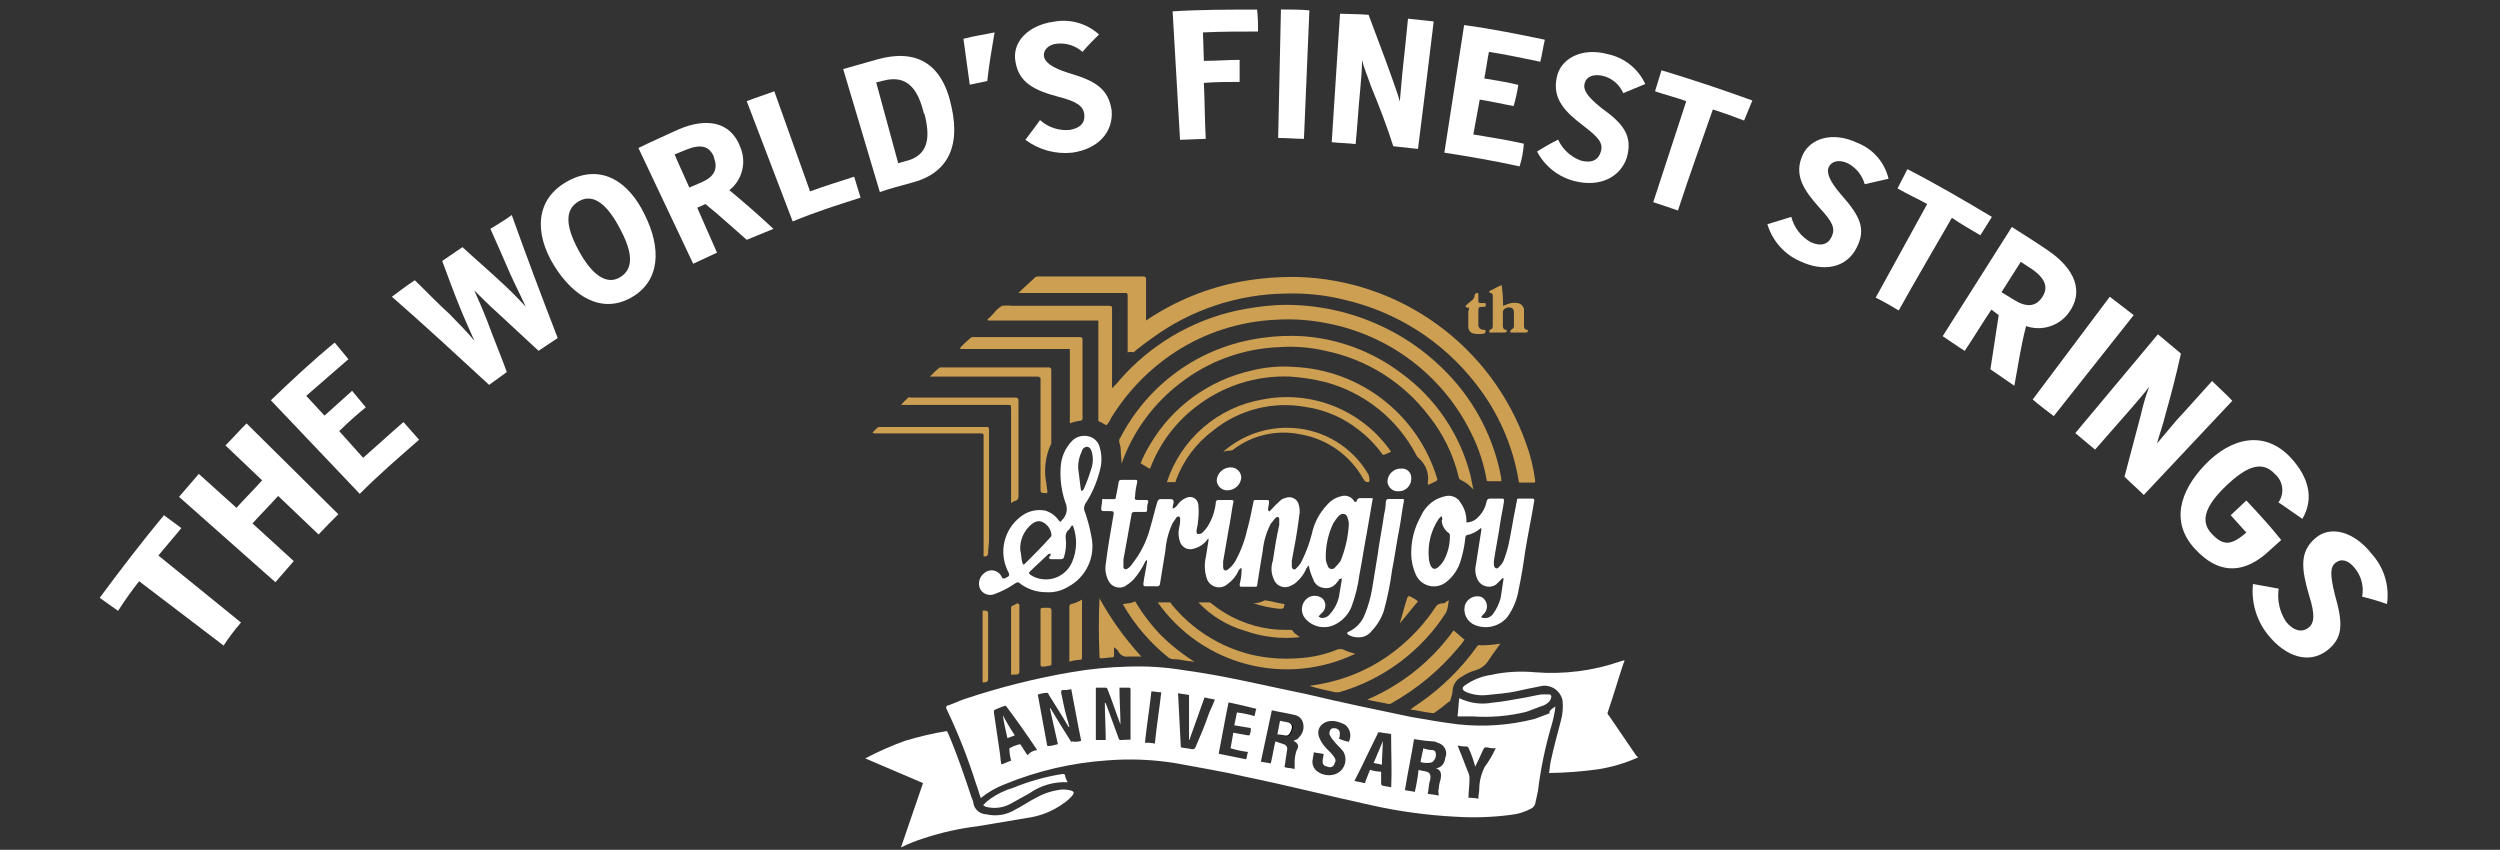<?xml version="1.0" encoding="UTF-8"?> <svg xmlns="http://www.w3.org/2000/svg" width="253" height="86" viewBox="0 0 253 86" fill="none"><rect x="0" y="0" width="253" height="86" fill="#333333" stroke="none"/><g clip-path="url(#clip0_1_2)"><path d="M18.35 53.44C17.61 54.37 16.78 55.29 16.03 56.22L24.39 63C23.75 63.735 23.163 64.514 22.63 65.33L14.08 58.82C13.319 59.783 12.608 60.784 11.95 61.82L10.09 60.5C12.22 57.62 14.36 54.83 16.59 52.14L18.35 53.44Z" fill="white"></path><path d="M34.24 52.04C33.59 52.69 32.94 53.34 32.24 54.09L28.15 50.19C27.31 51.12 26.39 52.04 25.55 52.97L29.73 56.78L27.87 58.92L18.12 50.28L20.12 47.96L23.93 51.39C24.77 50.46 25.7 49.54 26.53 48.61L22.82 45.08C23.56 44.33 24.21 43.59 24.95 42.85L34.24 52.04Z" fill="white"></path><path d="M42.41 44.5C40.41 46.26 38.33 48.03 36.41 49.98L27.41 40.51C29.5 38.5 31.64 36.5 33.87 34.67L35.26 36.35L30.99 40.06L32.84 42.06L35.63 39.55L37.02 41.22C36.1 41.96 35.17 42.8 34.33 43.63L36.75 46.33C38.14 45.12 39.44 43.91 40.83 42.71L42.41 44.5Z" fill="white"></path><path d="M51.79 21.76C53.28 25.94 54.86 30.12 56.44 34.21L54.5 35.5L50.4 31.7C49.47 30.87 48.64 30.03 47.99 29.38C48.36 30.22 48.82 31.24 49.29 32.44C49.94 34.21 50.68 35.97 51.29 37.65L49.5 38.95C46.25 35.95 43 32.95 39.66 30.03C40.4 29.47 41.14 28.92 41.98 28.36C43.16 29.5 44.27 30.68 45.5 31.79C46.15 32.44 47.5 33.84 48.01 34.49C47.63 33.65 46.89 31.98 46.52 31.05C45.87 29.47 45.31 27.89 44.75 26.41L46.8 25.01C48.01 26.13 49.31 27.24 50.51 28.36C51.457 29.209 52.358 30.106 53.21 31.05C52.84 30.22 52 28.54 51.63 27.71C50.98 26.22 50.33 24.71 49.63 23.16C50.21 22.78 51.05 22.32 51.79 21.76Z" fill="white"></path><path d="M65.26 21.76C66.93 25.11 66.84 28.45 63.87 30.12C60.9 31.79 58.02 30.03 56.07 26.87C54.12 23.71 54.07 20.18 57.46 18.33C60.85 16.48 63.68 18.42 65.26 21.76ZM62.75 23.16C61.5 20.74 60.06 19.5 58.57 20.37C57.08 21.24 57.27 22.97 58.57 25.37C59.87 27.77 61.36 28.9 62.75 28.06C64.14 27.22 64.05 25.57 62.75 23.16Z" fill="white"></path><path d="M78.27 23.16C77.34 23.53 76.5 23.9 75.57 24.27C74.18 23.06 72.88 21.86 71.39 20.65L70.56 21.02L72.56 25.57L70.15 26.69L64.61 14.98C65.91 14.33 67.21 13.77 68.61 13.12C71.61 11.82 73.99 12.38 74.92 14.89C75.238 15.638 75.302 16.47 75.101 17.257C74.901 18.045 74.447 18.745 73.81 19.25C75.29 20.463 76.777 21.767 78.27 23.16ZM72.27 15.91C71.8 14.8 70.97 14.52 69.39 15.17L68.27 15.63C68.74 16.75 69.27 17.86 69.76 18.98L71.06 18.42C72.32 17.86 72.69 17.03 72.23 15.91H72.27Z" fill="white"></path><path d="M87.09 20C84.77 20.74 82.45 21.48 80.22 22.41L75.57 10.24C76.5 9.87 77.43 9.59 78.36 9.24C79.57 12.59 80.77 16.02 81.98 19.37C83.47 18.81 84.98 18.37 86.44 17.88L87.09 20Z" fill="white"></path><path d="M96.29 10.8C97.29 15.26 95.54 17.68 92.2 18.51C91.2 18.79 90.06 19.07 89.04 19.44L85.33 6.99L88.86 5.99C92.66 4.95 95.36 6.34 96.29 10.8ZM93.5 11.5C92.94 9.18 91.92 7.5 89.41 8.16L88.67 8.34C89.41 11.04 90.16 13.82 90.9 16.52L91.55 16.33C94.06 15.78 94.15 13.82 93.55 11.5H93.5Z" fill="white"></path><path d="M100.65 3.28C100.37 4.95 100.09 6.53 99.91 8.2L98.14 8.57L97.5 3.93C98.5 3.65 99.63 3.5 100.65 3.28Z" fill="white"></path><path d="M112.5 11.17C112.68 13.31 111.2 15.07 108.5 15.45C106.816 15.626 105.127 15.162 103.77 14.15C104.23 13.5 104.77 12.85 105.25 12.15C105.654 12.515 106.129 12.792 106.645 12.964C107.162 13.136 107.708 13.2 108.25 13.15C109.36 12.96 109.83 12.4 109.73 11.57C109.63 10.74 108.99 10.27 107.13 9.8C104.72 9.15 103.13 8.41 102.77 6.27C102.39 4.32 103.97 2.56 106.67 2.19C107.477 2.042 108.308 2.083 109.097 2.308C109.886 2.534 110.613 2.938 111.22 3.49C110.66 4.04 110.1 4.6 109.55 5.25C109.198 4.939 108.785 4.704 108.338 4.561C107.89 4.418 107.417 4.37 106.95 4.42C106.02 4.51 105.55 5.16 105.65 5.72C105.75 6.28 106.39 6.83 108.15 7.39C110.96 8.2 112.17 9.04 112.5 11.17Z" fill="white"></path><path d="M127.31 3.19C125.45 3.19 123.6 3.19 121.74 3.28L121.83 6.16C123.04 6.16 124.25 6.06 125.45 6.06V8.29C124.25 8.29 123.04 8.29 121.83 8.39C121.92 10.24 121.92 12.1 122.02 14.05L119.42 14.15L118.67 1.15C121.46 0.97 124.34 0.97 127.22 0.97C127.295 1.707 127.325 2.449 127.31 3.19Z" fill="white"></path><path d="M131.96 14.05C131.12 14.05 130.19 13.96 129.35 13.96L129.63 0.96C130.56 0.96 131.63 0.96 132.51 1.05C132.33 5.41 132.14 9.78 131.96 14.05Z" fill="white"></path><path d="M143.5 15.07L141 14.8C140.35 12.75 139.6 10.8 138.77 8.8C138.49 7.96 138.02 6.85 137.84 6.1C137.84 6.94 137.74 8.24 137.65 9.1C137.47 10.95 137.37 12.72 137.19 14.58C136.35 14.48 135.61 14.48 134.77 14.39C135.05 10.03 135.33 5.75 135.61 1.39C136.5 1.42 137.5 1.42 138.5 1.5C139.24 3.5 139.98 5.4 140.73 7.5C141.01 8.33 141.47 9.5 141.66 10.28C141.75 9.45 141.84 8.06 141.93 7.28C142.12 5.52 142.31 3.75 142.49 1.89L145.09 2.17C144.59 6.44 144.03 10.8 143.5 15.07Z" fill="white"></path><path d="M153.78 16.84C151.28 16.28 148.67 15.84 146.17 15.45L148.17 2.54C150.95 2.91 153.65 3.46 156.34 4.02C156.16 4.76 156.06 5.51 155.88 6.25C154.11 5.88 152.35 5.51 150.68 5.25C150.49 6.18 150.4 7.01 150.21 7.94C151.33 8.13 152.53 8.31 153.65 8.59C153.542 9.313 153.385 10.028 153.18 10.73C152.07 10.54 150.95 10.26 149.75 10.08L149.1 13.61C150.86 13.89 152.53 14.17 154.21 14.54C154.166 15.322 154.021 16.095 153.78 16.84Z" fill="white"></path><path d="M164.65 15.91C164 17.91 161.96 18.98 159.36 18.33C158.549 18.128 157.789 17.757 157.133 17.239C156.476 16.722 155.936 16.072 155.55 15.33C156.29 14.87 156.94 14.5 157.68 14.13C157.907 14.623 158.229 15.065 158.63 15.431C159.03 15.797 159.499 16.078 160.01 16.26C161.12 16.54 161.77 16.17 162.01 15.33C162.25 14.49 161.82 13.94 160.24 12.73C158.29 11.25 157.08 9.95 157.55 7.81C157.92 5.95 160.06 4.74 162.75 5.49C163.566 5.667 164.329 6.03 164.98 6.553C165.631 7.075 166.151 7.742 166.5 8.5L164.27 9.43C164.082 8.984 163.79 8.591 163.417 8.282C163.045 7.974 162.603 7.761 162.13 7.66C161.2 7.48 160.55 7.76 160.37 8.41C160.19 9.06 160.55 9.71 162.04 10.91C164.37 12.57 165.21 13.77 164.65 15.91Z" fill="white"></path><path d="M176.5 12.2C175.5 11.82 174.5 11.45 173.34 11.08C172.14 14.52 170.93 17.86 169.81 21.3L167.31 20.46L170.65 10.24C169.65 9.87 168.51 9.59 167.49 9.24L168.14 7.11C171.207 8.037 174.273 9.057 177.34 10.17L176.5 12.2Z" fill="white"></path><path d="M187.87 25.11C186.87 27.06 184.62 27.61 182.11 26.41C181.333 26.059 180.641 25.546 180.08 24.904C179.519 24.262 179.103 23.507 178.86 22.69L181.28 21.95C181.418 22.484 181.661 22.985 181.996 23.423C182.331 23.861 182.751 24.227 183.23 24.5C184.23 24.96 184.99 24.78 185.37 23.94C185.75 23.1 185.46 22.45 184.16 21.06C182.49 19.2 181.56 17.72 182.39 15.77C183.14 14 185.46 13.26 187.97 14.46C188.75 14.764 189.445 15.253 189.993 15.886C190.542 16.518 190.929 17.275 191.12 18.09C190.29 18.27 189.55 18.46 188.71 18.64C188.582 18.179 188.358 17.75 188.053 17.382C187.748 17.013 187.369 16.713 186.94 16.5C186.11 16.13 185.37 16.31 185.09 16.87C184.81 17.43 185.09 18.26 186.29 19.66C188.24 21.86 188.89 23.16 187.87 25.11Z" fill="white"></path><path d="M200.41 23.81C199.48 23.25 198.46 22.69 197.53 22.04C195.77 25.11 193.91 28.26 192.15 31.42C191.4 30.96 190.57 30.49 189.82 30.12L195.03 20.65C194.03 20.09 193.03 19.65 192.03 19.07L193.03 17.12C195.91 18.6 198.79 20.28 201.58 21.95L200.41 23.81Z" fill="white"></path><path d="M203.85 39.04C203.01 38.48 202.27 37.93 201.43 37.37C201.71 35.6 201.99 33.75 202.27 31.89L201.53 31.33C200.6 32.72 199.76 34.12 198.83 35.51C198.09 35.05 197.35 34.51 196.6 34.02L203.6 22.97C204.9 23.81 206.11 24.55 207.32 25.39C210.01 27.24 210.94 29.57 209.32 31.7C208.836 32.341 208.161 32.813 207.392 33.046C206.622 33.28 205.799 33.264 205.04 33C204.5 35.05 204.22 37.09 203.85 39.04ZM206.64 30.12C207.29 29.19 207.1 28.26 205.64 27.24L204.5 26.5L202.55 29.57L203.76 30.31C205.06 31.14 205.99 31.05 206.64 30.12Z" fill="white"></path><path d="M207.84 42.11C207.1 41.55 206.36 40.99 205.71 40.43L213.51 30.03L215.93 31.89L207.84 42.11Z" fill="white"></path><path d="M216.95 50.09C216.3 49.44 215.65 48.89 215 48.24C215.55 46.19 216.11 44.06 216.67 41.92C216.88 40.971 217.158 40.039 217.5 39.13C217.04 39.78 216.11 40.8 215.65 41.36L212.02 45.5L210.02 43.83L218.38 33.83C219.13 34.48 219.96 35.13 220.71 35.78C220.24 37.92 219.71 39.96 219.13 42C218.94 42.84 218.48 44.14 218.29 44.88C218.85 44.23 219.68 43.21 220.24 42.56C221.45 41.26 222.66 39.87 223.86 38.56C224.51 39.21 225.26 39.86 225.91 40.56L216.95 50.09Z" fill="white"></path><path d="M229.21 56.13C226.79 58.13 224.38 57.99 222.15 55.57C219.64 52.88 220.57 49.72 223.15 47.03C225.73 44.34 229.15 43.41 231.88 46.38C233.65 48.33 234.2 50.46 233 52.51C232.16 51.95 231.42 51.39 230.58 50.84C230.889 50.401 231.023 49.861 230.955 49.328C230.886 48.795 230.62 48.307 230.21 47.96C228.91 46.56 227.33 47.21 225.29 49.16C223.25 51.11 222.59 52.69 223.8 53.99C225.01 55.29 225.8 55.2 227.33 53.9L225.75 52.14L227.33 50.65C228.54 51.95 229.75 53.25 230.86 54.65L229.21 56.13Z" fill="white"></path><path d="M235.43 65.88C233.67 67.18 231.34 66.53 229.49 64.21C228.346 62.766 227.811 60.932 228 59.1L230.6 59.57C230.433 60.736 230.696 61.923 231.34 62.91C232.09 63.84 232.92 64.03 233.57 63.56C234.22 63.09 234.32 62.26 233.67 60.22C232.92 57.62 232.67 55.85 234.32 54.46C235.8 53.16 238.22 53.72 240.08 56.13C240.677 56.805 241.118 57.602 241.374 58.466C241.63 59.33 241.693 60.239 241.56 61.13C240.737 60.837 239.899 60.587 239.05 60.38C239.145 59.875 239.128 59.355 239 58.858C238.872 58.36 238.637 57.897 238.31 57.5C237.66 56.67 236.92 56.5 236.36 56.95C235.8 57.4 235.8 58.15 236.27 60.11C237.1 63 237.2 64.58 235.43 65.88Z" fill="white"></path><path d="M157.41 71.5C157.336 72.129 157.209 72.752 157.03 73.36C156.381 75.547 155.916 77.785 155.64 80.05C155.55 80.51 155.46 80.89 155.36 81.35C155.296 81.543 155.164 81.706 154.99 81.81C154.328 82.17 153.6 82.394 152.85 82.47C151.004 82.71 149.138 82.77 147.28 82.65C144.436 82.504 141.61 82.119 138.83 81.5C134.56 80.57 130.38 79.5 126.1 78.62C123.78 78.07 121.37 77.69 118.95 77.23C116.679 76.862 114.373 76.768 112.08 76.95C108.502 77.189 104.987 78.006 101.67 79.37C100.799 79.706 99.986 80.174 99.26 80.76C99.07 80.3 98.98 79.83 98.79 79.37C97.972 76.762 96.969 74.216 95.79 71.75C95.7 71.56 95.79 71.38 95.98 71.38C96.54 71.19 97.09 70.91 97.65 70.73C101.192 69.546 104.819 68.637 108.5 68.01C110.375 67.693 112.269 67.509 114.17 67.46C116.068 67.394 117.967 67.518 119.84 67.83C124.02 68.39 128.1 69.41 132.19 70.24C135.72 71.08 139.25 71.82 142.87 72.57C144.45 72.84 146.03 73.12 147.61 73.31C150.193 73.586 152.804 73.396 155.32 72.75C155.78 72.57 156.32 72.38 156.81 72.19C156.76 71.92 157.03 71.73 157.41 71.5ZM109.41 74.94C109.04 73.18 108.76 71.5 108.41 69.74C108.14 69.814 107.86 69.844 107.58 69.83C107.39 69.83 107.39 69.93 107.39 70.11C107.58 71.04 107.76 71.97 108.04 72.9C108.13 73.08 108.13 73.36 108.23 73.55H108.13C107.48 72.43 106.83 71.41 106.13 70.3C106.128 70.252 106.108 70.206 106.075 70.171C106.042 70.137 105.998 70.115 105.95 70.11C105.632 70.125 105.318 70.189 105.02 70.3C105.041 70.455 105.071 70.609 105.11 70.76C105.39 72.25 105.67 73.76 105.95 75.31C105.95 75.41 105.95 75.5 106.13 75.5C106.31 75.5 106.69 75.41 107.06 75.31C106.78 74.11 106.5 72.8 106.23 71.6C106.23 71.612 106.232 71.624 106.237 71.634C106.241 71.645 106.248 71.655 106.256 71.664C106.265 71.672 106.275 71.679 106.286 71.683C106.296 71.688 106.308 71.69 106.32 71.69C106.97 72.8 107.62 73.83 108.32 74.94C108.32 75.03 108.5 75.13 108.5 75.03C108.792 75.094 109.097 75.077 109.38 74.98L109.41 74.94ZM114.41 74.85V69.78C114.41 69.69 114.41 69.59 114.22 69.59H113.29C113.29 70.89 113.39 72.19 113.39 73.4V73.31C112.92 72.1 112.55 70.89 112.09 69.78C112.086 69.731 112.064 69.685 112.029 69.651C111.995 69.616 111.949 69.594 111.9 69.59H110.9V74.89H111.9C111.9 73.59 111.81 72.38 111.81 71.08C111.81 71.104 111.819 71.127 111.836 71.144C111.853 71.16 111.876 71.17 111.9 71.17C112.37 72.38 112.74 73.49 113.2 74.7C113.202 74.75 113.223 74.796 113.258 74.832C113.293 74.867 113.34 74.888 113.39 74.89L114.41 74.85ZM130.94 74.94C131.13 74.85 131.32 74.85 131.41 74.66C131.617 74.481 131.77 74.247 131.851 73.986C131.932 73.724 131.939 73.445 131.87 73.18C131.822 72.961 131.706 72.762 131.539 72.611C131.373 72.461 131.163 72.366 130.94 72.34C130.2 72.15 129.46 72.06 128.71 71.88C128.34 73.64 127.97 75.31 127.6 77.08C127.97 77.17 128.25 77.17 128.6 77.26C128.79 76.52 128.88 75.78 129.07 75.03L129.9 75.31C130.006 75.335 130.1 75.395 130.167 75.48C130.234 75.566 130.271 75.671 130.27 75.78C130.27 75.96 130.18 76.24 130.18 76.43C130.09 76.8 130.09 77.17 129.99 77.63C130.169 77.698 130.359 77.731 130.55 77.73C130.708 77.751 130.865 77.781 131.02 77.82V76.98C131.038 76.64 131.098 76.304 131.2 75.98C131.5 75.5 131.4 75.26 130.93 74.98L130.94 74.94ZM143.11 74.76C142.83 76.52 142.46 78.19 142.18 79.96C142.55 80.05 142.83 80.05 143.18 80.14C143.351 79.405 143.478 78.66 143.56 77.91C143.83 78.01 144.11 78.01 144.39 78.1C144.495 78.123 144.589 78.181 144.656 78.265C144.724 78.348 144.76 78.453 144.76 78.56C144.775 78.751 144.744 78.943 144.67 79.12C144.58 79.49 144.58 79.96 144.48 80.33C144.95 80.42 145.23 80.42 145.6 80.51C145.6 80.24 145.51 80.05 145.6 79.86C145.617 79.519 145.681 79.183 145.79 78.86C145.88 78.4 145.88 77.93 145.32 77.75C145.507 77.731 145.685 77.661 145.833 77.546C145.982 77.431 146.095 77.276 146.16 77.1C146.25 76.91 146.25 76.63 146.34 76.45C146.383 76.205 146.343 75.952 146.225 75.732C146.107 75.513 145.918 75.34 145.69 75.24C145.51 75.15 145.41 75.15 145.23 75.05C144.516 75.005 143.805 74.922 143.1 74.8L143.11 74.76ZM136.52 75.03C136.653 74.75 136.689 74.434 136.622 74.131C136.555 73.829 136.389 73.557 136.15 73.36C135.838 73.186 135.5 73.061 135.15 72.99C134.04 72.8 133.15 73.55 133.48 74.57C133.598 74.87 133.756 75.153 133.95 75.41C134.22 75.78 134.6 76.06 134.87 76.41C135.14 76.76 135.25 76.96 135.06 77.24C135.049 77.311 135.021 77.378 134.98 77.437C134.94 77.496 134.886 77.545 134.824 77.581C134.761 77.616 134.692 77.637 134.62 77.642C134.549 77.647 134.477 77.636 134.41 77.61C134.04 77.52 133.85 77.43 133.85 77.06C133.85 76.69 133.95 76.59 133.95 76.31C133.67 76.22 133.3 76.22 132.95 76.13C132.95 76.41 132.86 76.59 132.86 76.78C132.793 77.019 132.803 77.272 132.887 77.505C132.971 77.738 133.126 77.939 133.33 78.08C133.582 78.26 133.872 78.378 134.177 78.427C134.482 78.475 134.795 78.453 135.09 78.36C135.314 78.284 135.519 78.158 135.688 77.992C135.857 77.826 135.987 77.625 136.067 77.402C136.148 77.179 136.178 76.941 136.154 76.705C136.13 76.469 136.054 76.242 135.93 76.04C135.65 75.66 135.18 75.29 134.93 74.92C134.777 74.754 134.652 74.565 134.56 74.36C134.47 74.09 134.66 73.71 134.84 73.71C135.31 73.62 135.68 73.9 135.58 74.36C135.593 74.493 135.562 74.627 135.49 74.74C135.81 74.895 136.15 75.007 136.5 75.07L136.52 75.03ZM104.94 75.87C103.94 74.38 102.89 72.87 101.78 71.41C101.41 71.5 101.03 71.69 100.78 71.78C100.53 71.87 100.59 71.97 100.59 72.15L101.15 75.96C101.24 76.43 101.24 76.89 101.33 77.36C101.7 77.26 101.98 77.08 102.33 76.98C102.226 76.618 102.166 76.246 102.15 75.87C102.15 75.78 102.15 75.68 102.24 75.68C102.554 75.509 102.891 75.385 103.24 75.31C103.52 75.68 103.71 76.06 103.99 76.43C104.104 76.285 104.246 76.164 104.407 76.075C104.569 75.985 104.747 75.929 104.93 75.91L104.94 75.87ZM140.79 74.29C140.42 74.2 140.05 74.2 139.67 74.11C139.49 74.11 139.4 74.11 139.4 74.29C138.93 75.29 138.4 76.29 137.91 77.36L137.07 79.03C137.35 79.12 137.63 79.12 137.91 79.21C138.19 79.3 138.19 79.21 138.19 79.03C138.37 78.66 138.47 78.29 138.65 77.91C139.013 78.022 139.39 78.085 139.77 78.1V79.31C139.779 79.378 139.811 79.442 139.86 79.49C140.14 79.59 140.51 79.59 140.79 79.68C140.87 77.95 140.78 76.1 140.78 74.33L140.79 74.29ZM119.5 75.63C119.87 75.72 120.24 75.72 120.61 75.82C120.8 75.82 120.89 75.82 120.98 75.63C121.45 74.52 121.91 73.49 122.28 72.38C122.47 71.82 122.75 71.38 122.94 70.8C122.66 70.71 122.38 70.71 122.1 70.62C121.82 70.53 121.91 70.62 121.82 70.8L120.43 74.7C120.43 74.8 120.43 74.8 120.33 74.89V70.34C119.96 70.24 119.59 70.24 119.22 70.15C119.32 72.1 119.42 73.87 119.5 75.63ZM124.33 71.08C123.96 72.84 123.68 74.52 123.33 76.28L126.11 76.84C126.21 76.56 126.21 76.28 126.3 76.1C125.7 76.026 125.108 75.899 124.53 75.72C124.63 75.17 124.72 74.72 124.81 74.15L126.3 74.42C126.39 74.42 126.48 74.42 126.48 74.33C126.562 74.124 126.597 73.901 126.58 73.68L124.91 73.4C125 72.94 125.09 72.57 125.18 72.1C125.78 72.171 126.372 72.295 126.95 72.47C127.04 72.19 127.04 72.01 127.14 71.73C126.2 71.5 125.27 71.27 124.34 71.08H124.33ZM151.33 75.72C151.047 75.735 150.763 75.704 150.49 75.63C150.31 75.63 150.21 75.63 150.12 75.82C149.84 76.47 149.56 77.02 149.29 77.58C149.125 76.942 148.904 76.32 148.63 75.72C148.63 75.63 148.45 75.54 148.45 75.54C148.137 75.551 147.825 75.52 147.52 75.45C147.52 75.54 147.61 75.63 147.61 75.72C147.98 76.56 148.26 77.4 148.61 78.23C148.691 78.437 148.725 78.659 148.71 78.88C148.71 79.53 148.61 80.09 148.61 80.74C148.946 80.728 149.282 80.758 149.61 80.83C149.61 80.46 149.7 80.18 149.7 79.83C149.711 79.053 149.903 78.29 150.26 77.6C150.693 77.013 151.065 76.383 151.37 75.72H151.33ZM116.87 75.26C117.05 73.49 117.33 71.73 117.52 70.06C117.15 70.06 116.87 69.97 116.52 69.97C116.33 71.73 116.05 73.4 115.87 75.17C116.219 75.149 116.57 75.18 116.91 75.26H116.87Z" fill="white"></path><path d="M135.5 58.63C135.5 58.73 135.41 58.82 135.32 58.91C135.165 59.151 134.936 59.337 134.668 59.438C134.399 59.538 134.105 59.55 133.83 59.47C133.613 59.427 133.413 59.327 133.249 59.178C133.085 59.031 132.964 58.841 132.9 58.63C132.729 58.268 132.595 57.889 132.5 57.5C132.5 57.41 132.5 57.41 132.41 57.22C132.32 57.31 132.32 57.41 132.22 57.5C132.001 58.036 131.658 58.512 131.22 58.89C131.06 59.049 130.869 59.175 130.66 59.26C130.505 59.349 130.332 59.404 130.154 59.419C129.975 59.434 129.795 59.41 129.628 59.348C129.46 59.286 129.307 59.188 129.182 59.06C129.056 58.932 128.96 58.779 128.9 58.61C128.636 58.027 128.604 57.366 128.81 56.76C128.99 55.55 129.18 54.34 129.46 53.13V52.5C129.448 52.43 129.413 52.367 129.36 52.32C129.311 52.314 129.261 52.319 129.215 52.334C129.168 52.35 129.125 52.376 129.09 52.41C128.9 52.6 128.81 52.78 128.62 52.97C128.162 53.833 127.88 54.778 127.79 55.75C127.6 56.87 127.41 57.98 127.23 59.19C127.23 59.38 127.14 59.38 126.95 59.38H125.74C125.46 59.38 125.46 59.38 125.46 59.1C125.571 58.675 125.635 58.239 125.65 57.8V57.5H125.56L125.37 57.68C125.136 58.24 124.752 58.725 124.26 59.08C124.1 59.233 123.903 59.342 123.688 59.398C123.473 59.453 123.248 59.453 123.034 59.397C122.819 59.341 122.623 59.231 122.463 59.077C122.303 58.924 122.185 58.732 122.12 58.52C121.898 57.828 121.867 57.089 122.03 56.38L122.3 54.71V54.5C122.21 54.6 122.12 54.6 122.12 54.69C121.789 55.102 121.332 55.393 120.82 55.52C120.549 55.617 120.251 55.603 119.991 55.481C119.731 55.359 119.529 55.14 119.43 54.87C119.254 54.397 119.219 53.883 119.33 53.39C119.412 53.087 119.445 52.773 119.43 52.46C119.417 52.388 119.382 52.321 119.33 52.27C119.279 52.264 119.227 52.27 119.178 52.288C119.13 52.305 119.086 52.333 119.05 52.37C118.96 52.55 118.78 52.74 118.68 52.92C118.263 53.796 118.012 54.742 117.94 55.71C117.75 56.83 117.57 58.03 117.38 59.15C117.38 59.24 117.2 59.33 117.2 59.33H115.9C115.71 59.33 115.71 59.24 115.71 59.05C115.8 58.31 115.99 57.57 116.08 56.83V56.64L115.9 56.83C115.584 57.5 115.177 58.122 114.69 58.68C114.435 58.927 114.153 59.145 113.85 59.33C113.704 59.404 113.545 59.448 113.382 59.461C113.22 59.473 113.056 59.453 112.901 59.402C112.745 59.351 112.602 59.27 112.478 59.163C112.355 59.056 112.253 58.926 112.18 58.78C111.909 58.264 111.811 57.675 111.9 57.1C112.09 55.52 112.37 53.95 112.64 52.37C112.74 51.72 112.83 51.72 112.09 51.72H111.62C111.572 51.715 111.528 51.693 111.495 51.658C111.461 51.624 111.442 51.578 111.44 51.53C111.44 51.25 111.53 50.97 111.53 50.69C111.53 50.41 111.62 50.51 111.81 50.51H112.74C112.83 50.51 112.92 50.51 112.92 50.32C113.02 49.86 113.11 49.39 113.2 48.84C113.2 48.65 113.29 48.56 113.57 48.56H114.78C115.06 48.56 115.15 48.56 115.06 48.93C114.953 49.356 114.889 49.791 114.87 50.23C114.78 50.51 114.87 50.6 115.15 50.6H115.99C116.17 50.6 116.27 50.69 116.17 50.88C116.101 51.12 116.071 51.37 116.08 51.62C116.08 51.81 115.99 51.81 115.8 51.81H114.8C114.62 51.81 114.52 51.9 114.52 52C114.24 53.57 113.97 55.15 113.69 56.64V57.38C113.69 57.57 113.87 57.66 114.06 57.57C114.25 57.48 114.52 57.2 114.62 57.01C115.441 55.965 116.04 54.764 116.38 53.48C116.66 52.55 116.84 51.72 117.12 50.79C117.22 50.6 117.22 50.51 117.49 50.51H118.49C118.528 50.505 118.566 50.509 118.603 50.521C118.639 50.534 118.672 50.554 118.699 50.581C118.726 50.608 118.746 50.641 118.759 50.677C118.771 50.714 118.775 50.752 118.77 50.79C118.77 50.97 118.67 51.16 118.67 51.44H118.77C118.86 51.44 118.86 51.34 118.95 51.34C119.14 51.16 119.23 50.97 119.42 50.79C119.578 50.633 119.765 50.508 119.97 50.42C120.094 50.342 120.235 50.297 120.381 50.29C120.527 50.283 120.672 50.314 120.803 50.379C120.934 50.444 121.045 50.542 121.127 50.663C121.209 50.784 121.258 50.924 121.27 51.07C121.32 51.532 121.32 51.998 121.27 52.46C121.247 52.868 121.187 53.273 121.09 53.67C121.09 53.76 121.09 54.04 121.18 54.04C121.27 54.04 121.55 54.04 121.64 53.95C121.849 53.754 122.036 53.536 122.2 53.3C122.66 52.568 122.947 51.74 123.04 50.88C123.033 50.842 123.035 50.802 123.047 50.765C123.058 50.728 123.079 50.694 123.106 50.666C123.134 50.639 123.168 50.618 123.205 50.607C123.242 50.595 123.282 50.593 123.32 50.6H124.62C124.8 50.6 124.9 50.69 124.8 50.88C124.62 51.81 124.52 52.74 124.34 53.57C124.15 54.69 123.97 55.71 123.78 56.83V57.38C123.78 57.75 124.06 57.85 124.34 57.57C124.6 57.365 124.82 57.114 124.99 56.83C125.543 55.84 125.951 54.776 126.2 53.67C126.47 52.74 126.66 51.72 126.85 50.79C126.85 50.6 126.94 50.6 127.13 50.6H128.24C128.43 50.6 128.43 50.69 128.43 50.79C128.43 51.07 128.33 51.34 128.33 51.53C128.33 51.72 128.33 51.62 128.43 51.72C128.53 51.82 128.52 51.62 128.61 51.62C128.921 51.265 129.255 50.931 129.61 50.62C129.8 50.44 129.98 50.44 130.26 50.34C130.482 50.292 130.715 50.321 130.918 50.423C131.122 50.525 131.285 50.693 131.38 50.9C131.544 51.345 131.575 51.828 131.47 52.29C131.29 53.78 131.01 55.29 130.73 56.75V57.31C130.73 57.59 131.01 57.77 131.19 57.5C131.428 57.293 131.619 57.037 131.75 56.75C132.177 55.891 132.513 54.989 132.75 54.06C132.983 52.931 133.53 51.891 134.33 51.06C134.693 50.641 135.18 50.347 135.72 50.22C135.957 50.144 136.213 50.148 136.447 50.231C136.682 50.314 136.883 50.472 137.02 50.68C137.02 50.706 137.03 50.732 137.049 50.751C137.068 50.77 137.093 50.78 137.12 50.78H137.21C137.223 50.78 137.235 50.778 137.247 50.772C137.258 50.767 137.269 50.76 137.277 50.75C137.286 50.741 137.292 50.73 137.296 50.718C137.3 50.705 137.301 50.693 137.3 50.68C137.4 50.41 137.49 50.41 137.77 50.41H138.6C138.97 50.41 138.97 50.41 138.88 50.68C138.7 51.8 138.51 52.82 138.32 53.94C138.05 55.33 137.86 56.72 137.58 58.12C137.435 59.262 137.156 60.383 136.75 61.46C136.421 62.231 135.825 62.856 135.07 63.22C134.569 63.462 134.002 63.53 133.458 63.412C132.914 63.294 132.425 62.998 132.07 62.57C131.832 62.279 131.719 61.905 131.755 61.531C131.79 61.157 131.972 60.811 132.26 60.57C132.484 60.39 132.763 60.292 133.05 60.292C133.337 60.292 133.616 60.39 133.84 60.57C133.939 60.671 134.015 60.791 134.064 60.923C134.113 61.056 134.133 61.197 134.124 61.337C134.115 61.478 134.075 61.615 134.009 61.74C133.943 61.864 133.851 61.973 133.74 62.06L133.56 62.25C133.46 62.34 133.46 62.34 133.46 62.43C133.532 62.438 133.599 62.469 133.65 62.52C133.824 62.552 134.004 62.535 134.168 62.469C134.333 62.404 134.476 62.293 134.58 62.15C135.034 61.657 135.351 61.054 135.5 60.4L135.78 58.73V58.5C135.697 58.563 135.602 58.608 135.5 58.63ZM136.5 53.15C136.515 52.929 136.481 52.707 136.4 52.5C136.31 51.95 135.85 51.85 135.47 52.22C135.265 52.454 135.081 52.705 134.92 52.97C134.386 54.1 134.129 55.341 134.17 56.59C134.191 56.817 134.256 57.038 134.36 57.24C134.374 57.319 134.411 57.393 134.466 57.452C134.52 57.511 134.591 57.553 134.669 57.573C134.747 57.593 134.829 57.59 134.905 57.565C134.982 57.539 135.049 57.493 135.1 57.43C135.306 57.231 135.493 57.013 135.66 56.78C136.134 55.623 136.417 54.397 136.5 53.15Z" fill="white"></path><path d="M114.12 35.69V29.93C114.12 29.65 114.03 29.65 113.84 29.65H103.07L103.25 29.47C103.72 29 104.18 28.63 104.65 28.17C104.692 28.111 104.747 28.063 104.812 28.03C104.876 27.997 104.948 27.98 105.02 27.98H115.7C115.738 27.973 115.778 27.975 115.815 27.987C115.852 27.998 115.886 28.019 115.914 28.046C115.941 28.074 115.962 28.108 115.973 28.145C115.985 28.182 115.987 28.222 115.98 28.26V32.44C116.07 32.35 116.16 32.35 116.26 32.25C119.077 30.396 122.235 29.121 125.55 28.5C127.45 28.155 129.379 27.998 131.31 28.03C136.411 28.171 141.351 29.854 145.477 32.856C149.604 35.858 152.725 40.04 154.43 44.85C154.887 46.076 155.199 47.351 155.36 48.65C155.36 48.84 155.36 48.84 155.18 48.84H153.88C153.69 48.84 153.69 48.75 153.69 48.65C153.095 45.053 151.595 41.667 149.33 38.81C146.034 34.563 141.376 31.579 136.14 30.36C134.18 29.862 132.161 29.643 130.14 29.71C125.297 29.76 120.589 31.315 116.67 34.16C116.02 34.63 115.37 35.09 114.72 35.65C114.31 35.6 114.21 35.6 114.12 35.69Z" fill="#CC9F53"></path><path d="M111.98 43.03C111.71 42.94 111.52 42.75 111.24 42.66L111.15 42.56V32.44H100C100 32.416 99.99 32.393 99.974 32.376C99.957 32.359 99.934 32.35 99.91 32.35C100.144 32.151 100.361 31.934 100.56 31.7C100.793 31.402 101.078 31.148 101.4 30.95C101.769 30.905 102.141 30.905 102.51 30.95H112.26C112.54 30.95 112.54 31.05 112.54 31.23V39.23H112.63C112.82 38.95 113.1 38.77 113.28 38.49C116.382 34.92 120.551 32.444 125.17 31.43C126.518 31.144 127.885 30.957 129.26 30.87C132.671 30.737 136.068 31.373 139.2 32.73C141.722 33.814 144.021 35.357 145.98 37.28C148.943 40.147 150.98 43.835 151.83 47.87C151.83 48.05 151.93 48.24 151.93 48.52C151.93 48.8 151.93 48.7 151.74 48.7H150.63C150.44 48.7 150.44 48.61 150.44 48.52C150.15 46.871 149.617 45.273 148.86 43.78C147.46 40.946 145.423 38.474 142.91 36.557C140.396 34.641 137.473 33.331 134.37 32.73C132.631 32.37 130.852 32.246 129.08 32.36C125.475 32.527 121.979 33.649 118.95 35.61C116.316 37.328 114.096 39.61 112.45 42.29C112.337 42.562 112.178 42.812 111.98 43.03Z" fill="#CC9F53"></path><path d="M165.77 76.65C164.467 77.234 163.091 77.641 161.68 77.86C160.049 78.081 158.406 78.205 156.76 78.23C156.85 77.77 156.85 77.4 156.94 77.02C157.22 75.72 157.59 74.33 157.94 73.02C158.142 72.326 158.207 71.599 158.13 70.88C158.034 70.432 157.778 70.034 157.41 69.762C157.042 69.489 156.586 69.361 156.13 69.4C155.2 69.58 154.27 69.77 153.43 69.96C152.59 70.15 151.48 70.23 150.55 70.33C149.828 70.42 149.094 70.324 148.42 70.05C147.95 69.86 147.86 69.58 148.32 69.31C149.071 68.792 149.929 68.45 150.83 68.31C152.293 67.988 153.798 67.894 155.29 68.03C158.245 68.271 161.219 67.892 164.02 66.92C164.11 66.92 164.21 66.83 164.39 66.83C164.395 66.88 164.39 66.931 164.375 66.98C164.359 67.028 164.334 67.072 164.3 67.11C163.74 68.78 163.3 70.36 162.72 72.03C162.686 72.092 162.676 72.164 162.692 72.233C162.709 72.301 162.751 72.361 162.81 72.4C163.74 73.79 164.67 75.09 165.6 76.49C165.67 76.5 165.67 76.56 165.77 76.65Z" fill="white"></path><path d="M149.88 53.43C149.46 53.803 148.95 54.058 148.4 54.17C148.348 54.221 148.313 54.288 148.3 54.36C148.214 55.244 148.029 56.116 147.75 56.96C147.481 57.732 146.995 58.409 146.35 58.91C146.112 59.098 145.834 59.23 145.538 59.294C145.242 59.359 144.935 59.356 144.64 59.285C144.345 59.214 144.07 59.076 143.837 58.883C143.603 58.69 143.416 58.446 143.29 58.17C142.948 57.411 142.787 56.582 142.82 55.75C142.846 54.548 143.166 53.371 143.75 52.32C144.065 51.571 144.621 50.948 145.33 50.55C145.683 50.372 146.06 50.247 146.45 50.18C146.73 50.147 147.012 50.2 147.261 50.332C147.509 50.465 147.711 50.67 147.84 50.92C148.204 51.439 148.399 52.056 148.4 52.69V52.87C148.627 52.868 148.852 52.818 149.059 52.723C149.265 52.628 149.45 52.491 149.6 52.32C150.038 51.894 150.332 51.341 150.44 50.74C150.53 50.55 150.53 50.46 150.81 50.46H151.93C152.2 50.46 152.2 50.46 152.2 50.74C152.11 51.48 151.93 52.13 151.83 52.87C151.65 54.17 151.37 55.47 151.18 56.78V57.24C151.28 57.52 151.46 57.61 151.65 57.43C151.827 57.264 151.982 57.076 152.11 56.87C152.342 56.295 152.529 55.703 152.67 55.1C152.95 53.8 153.13 52.5 153.41 51.2C153.41 51.02 153.51 50.83 153.51 50.64C153.51 50.45 153.6 50.46 153.69 50.46H155.08C155.27 50.46 155.27 50.55 155.27 50.64C154.99 52.41 154.62 54.08 154.34 55.85C154.16 57.15 153.97 58.35 153.69 59.65C153.53 60.682 153.121 61.66 152.5 62.5C152.103 62.947 151.577 63.259 150.995 63.393C150.412 63.528 149.803 63.478 149.25 63.25C148.87 63.094 148.559 62.805 148.375 62.438C148.191 62.07 148.147 61.648 148.25 61.25C148.304 61.085 148.391 60.932 148.504 60.801C148.617 60.669 148.756 60.562 148.911 60.483C149.066 60.405 149.235 60.359 149.408 60.346C149.581 60.334 149.755 60.355 149.92 60.41C150.072 60.495 150.202 60.615 150.298 60.761C150.395 60.906 150.455 61.072 150.473 61.246C150.492 61.419 150.469 61.595 150.405 61.757C150.342 61.92 150.241 62.065 150.11 62.18C150.02 62.27 149.92 62.36 149.92 62.45C149.92 62.54 150.2 62.55 150.29 62.55C150.458 62.549 150.623 62.505 150.77 62.423C150.917 62.341 151.041 62.223 151.13 62.08C151.472 61.603 151.723 61.068 151.87 60.5C151.97 59.85 152.06 59.3 152.15 58.65V58.5C152.06 58.5 152.06 58.5 151.97 58.59L151.41 59.15C151.261 59.253 151.092 59.323 150.914 59.355C150.735 59.388 150.552 59.382 150.377 59.339C150.201 59.295 150.036 59.215 149.894 59.103C149.751 58.991 149.634 58.85 149.55 58.69C149.3 58.203 149.236 57.641 149.37 57.11C149.55 55.9 149.74 54.78 149.92 53.58L149.88 53.43ZM145.88 52.22L145.6 52.5C144.813 53.677 144.46 55.091 144.6 56.5C144.617 56.755 144.678 57.005 144.78 57.24C144.97 57.61 145.25 57.7 145.62 57.33C145.802 57.173 145.957 56.987 146.08 56.78C146.525 55.983 146.749 55.082 146.73 54.17C146.73 54.08 146.64 53.9 146.55 53.9C146.364 53.754 146.211 53.571 146.099 53.363C145.987 53.154 145.919 52.925 145.9 52.69C145.98 52.6 145.98 52.5 145.89 52.22H145.88Z" fill="white"></path><path d="M91.18 85.76C91.92 83.62 92.66 81.39 93.41 79.25L87.56 76.75C88.851 76.068 90.188 75.477 91.56 74.98C92.96 74.552 94.386 74.218 95.83 73.98C95.843 74.052 95.878 74.119 95.93 74.17C96.85 76.3 97.6 78.53 98.34 80.76C98.444 80.963 98.509 81.183 98.53 81.41C98.611 81.694 98.781 81.944 99.015 82.124C99.249 82.304 99.535 82.404 99.83 82.41C100.813 82.642 101.848 82.477 102.71 81.95C103.45 81.58 104.1 81.11 104.84 80.74C105.641 80.287 106.525 80.001 107.44 79.9C107.753 79.885 108.067 79.918 108.37 80C108.65 80.09 108.74 80.18 108.56 80.46C108.294 80.785 107.981 81.069 107.63 81.3C106.534 82.097 105.254 82.606 103.91 82.78L98.91 83.62C97.071 83.844 95.259 84.249 93.5 84.83C92.704 85.079 91.928 85.39 91.18 85.76Z" fill="white"></path><path d="M105.85 59.93C104.874 59.932 103.926 59.604 103.16 59C103.07 58.91 102.97 58.91 102.79 59C102.13 59.467 101.41 59.843 100.65 60.12C100.378 60.234 100.074 60.239 99.798 60.135C99.523 60.031 99.298 59.825 99.17 59.56C99.058 59.283 99.043 58.977 99.126 58.69C99.21 58.404 99.387 58.154 99.63 57.98C99.767 57.865 99.931 57.784 100.106 57.745C100.281 57.706 100.463 57.71 100.637 57.756C100.81 57.802 100.97 57.889 101.103 58.01C101.236 58.131 101.338 58.282 101.4 58.45C101.4 58.54 101.58 58.54 101.67 58.54C102.23 58.26 102.23 58.26 101.95 57.7C101.525 56.788 101.423 55.76 101.659 54.783C101.895 53.805 102.456 52.937 103.25 52.32C103.595 52.034 103.999 51.827 104.432 51.715C104.866 51.603 105.32 51.587 105.76 51.67C106.325 51.833 106.816 52.186 107.15 52.67C107.34 52.85 107.34 52.85 107.43 52.67C107.687 52.444 107.863 52.139 107.93 51.803C107.997 51.467 107.951 51.118 107.8 50.81C107.415 49.675 107.259 48.475 107.34 47.28C107.389 46.279 107.801 45.329 108.5 44.61C108.704 44.408 108.956 44.259 109.231 44.177C109.507 44.095 109.798 44.083 110.08 44.14C110.369 44.188 110.638 44.32 110.853 44.519C111.068 44.718 111.22 44.975 111.29 45.26C111.525 46.046 111.525 46.884 111.29 47.67C110.987 48.861 110.487 49.994 109.81 51.02C109.729 51.191 109.694 51.381 109.71 51.57C110.044 52.475 110.295 53.409 110.46 54.36C110.661 55.333 110.543 56.345 110.123 57.246C109.703 58.147 109.004 58.888 108.13 59.36C107.45 59.789 106.651 59.989 105.85 59.93ZM106.32 56.03C106.269 56.024 106.217 56.029 106.168 56.047C106.119 56.064 106.076 56.093 106.04 56.13C105.48 56.68 104.83 57.24 104.27 57.8C104.09 57.98 104.09 57.98 104.27 58.17C104.687 58.447 105.17 58.606 105.67 58.63C106.266 58.666 106.858 58.516 107.365 58.201C107.872 57.886 108.269 57.42 108.5 56.87C108.996 55.721 109.032 54.425 108.6 53.25L108.5 53.15C108.32 53.34 108.23 53.62 108.04 53.71C107.881 53.922 107.813 54.188 107.85 54.45C107.929 55.105 107.868 55.77 107.67 56.4C107.67 56.5 107.48 56.59 107.39 56.59H106.39C106.2 56.59 106.11 56.5 106.2 56.31C106.32 56.31 106.32 56.22 106.32 56.03ZM103.25 55.66C103.35 56.03 103.35 56.5 103.44 56.87C103.53 57.24 103.62 57.15 103.81 56.96C104.65 56.13 105.48 55.29 106.23 54.45C106.32 54.36 106.41 54.27 106.41 54.17C106.393 53.901 106.308 53.64 106.163 53.413C106.018 53.185 105.817 52.998 105.58 52.87C105.11 52.6 104.65 52.78 104.18 53.25C103.862 53.562 103.615 53.939 103.455 54.355C103.294 54.77 103.225 55.215 103.25 55.66ZM109.11 47.39C109.2 48.14 109.29 48.88 109.38 49.53C109.38 49.62 109.48 49.62 109.48 49.72L109.66 49.53C109.951 48.879 110.201 48.212 110.41 47.53C110.621 46.963 110.653 46.345 110.5 45.76C110.41 45.58 110.41 45.3 110.03 45.21C109.9 45.214 109.775 45.261 109.675 45.345C109.576 45.428 109.507 45.543 109.48 45.67C109.218 46.205 109.091 46.795 109.11 47.39Z" fill="white"></path><path d="M113.5 46.93C113.5 46.37 113.41 45.93 113.41 45.35C113.387 45.195 113.354 45.041 113.31 44.89C113.26 44.784 113.243 44.666 113.261 44.55C113.279 44.434 113.331 44.326 113.41 44.24C115.241 40.717 118.13 37.857 121.67 36.06C123.555 35.117 125.582 34.489 127.67 34.2C129.024 34.005 130.394 33.945 131.76 34.02C135.383 34.258 138.858 35.547 141.76 37.73C145.263 40.263 147.763 43.948 148.82 48.14L149.1 49.53L148.63 49.07C148.398 48.891 148.151 48.734 147.89 48.6C147.7 48.51 147.61 48.42 147.61 48.23C147.068 45.993 146.044 43.901 144.61 42.1C142.028 38.697 138.296 36.351 134.11 35.5C132.591 35.145 131.026 35.02 129.47 35.13C125.784 35.264 122.237 36.567 119.34 38.85C116.78 40.83 114.815 43.477 113.66 46.5C113.598 46.64 113.544 46.783 113.5 46.93Z" fill="#CC9F53"></path><path d="M144.5 49.07V48.79C144.563 48.342 144.511 47.885 144.35 47.462C144.19 47.039 143.925 46.663 143.58 46.37C143.459 46.27 143.363 46.144 143.3 46C142.357 44.207 141.053 42.629 139.47 41.365C137.886 40.102 136.058 39.181 134.1 38.66C132.941 38.377 131.76 38.193 130.57 38.11C127.076 37.964 123.646 39.083 120.91 41.26C118.91 42.822 117.369 44.895 116.45 47.26C116.45 47.35 116.36 47.35 116.36 47.44C116.17 47.35 116.08 47.26 115.9 47.17C115.72 47.08 115.62 46.98 115.43 46.89C115.686 46.244 115.997 45.622 116.36 45.03C117.465 43.133 118.951 41.485 120.723 40.189C122.496 38.893 124.517 37.978 126.66 37.5C128.054 37.149 129.496 37.024 130.93 37.13C134.212 37.274 137.368 38.432 139.963 40.445C142.558 42.458 144.465 45.227 145.42 48.37C145.52 48.56 145.42 48.65 145.24 48.74C145.001 48.867 144.754 48.977 144.5 49.07Z" fill="#CC9F53"></path><path d="M137.44 64.5C137.088 64.503 136.742 64.409 136.44 64.23C136.35 64.13 136.26 64.04 136.44 63.95C136.824 63.782 137.17 63.539 137.459 63.235C137.747 62.931 137.972 62.572 138.12 62.18C138.462 61.343 138.711 60.471 138.86 59.58C139.04 58.47 139.23 57.26 139.42 56.15C139.6 54.75 139.88 53.45 140.07 52.06C140.173 51.634 140.234 51.198 140.25 50.76C140.249 50.726 140.254 50.693 140.266 50.661C140.278 50.63 140.296 50.601 140.32 50.577C140.343 50.552 140.371 50.533 140.402 50.52C140.433 50.507 140.466 50.5 140.5 50.5H141.89C142.08 50.5 142.08 50.5 142.08 50.68C141.89 51.61 141.8 52.54 141.62 53.47C141.34 54.86 141.15 56.35 140.87 57.74C140.69 59.121 140.412 60.488 140.04 61.83C139.789 62.578 139.376 63.261 138.83 63.83C138.672 64.048 138.462 64.223 138.219 64.34C137.977 64.457 137.709 64.512 137.44 64.5Z" fill="white"></path><path d="M108.27 42.84V35.32H97.12C97.22 35.23 97.22 35.23 97.22 35.13C97.531 34.797 97.865 34.486 98.22 34.2C98.257 34.165 98.301 34.139 98.35 34.123C98.398 34.108 98.45 34.103 98.5 34.11H109.27C109.46 34.11 109.55 34.2 109.55 34.3V42.3C109.55 42.49 109.55 42.49 109.36 42.58C108.986 42.615 108.619 42.703 108.27 42.84Z" fill="#CC9F53"></path><path d="M140.78 45.72L140.13 46C139.94 46.09 139.94 46 139.85 45.91C139.188 44.997 138.396 44.185 137.5 43.5C135.94 42.264 134.08 41.464 132.11 41.18C130.464 40.883 128.774 40.946 127.155 41.364C125.536 41.782 124.027 42.544 122.73 43.6C121.034 44.873 119.742 46.61 119.01 48.6C119.01 48.69 119.01 48.69 118.92 48.79H118.09C118.787 46.649 120.055 44.74 121.757 43.267C123.459 41.793 125.532 40.813 127.75 40.43C130.201 39.946 132.74 40.189 135.055 41.129C137.37 42.069 139.36 43.664 140.78 45.72Z" fill="#CC9F53"></path><path d="M105.95 49.9C105.85 49.99 105.95 49.99 105.95 49.9C105.3 49.9 105.3 49.9 105.3 49.44V38.29C105.3 38.2 105.2 38.2 105.11 38.11H94.11C94.416 37.771 94.75 37.46 95.11 37.18H106.11C106.3 37.18 106.39 37.27 106.39 37.45V44.79C106.397 44.84 106.392 44.892 106.377 44.94C106.361 44.989 106.335 45.033 106.3 45.07C105.821 46.181 105.659 47.403 105.83 48.6C105.93 48.97 105.93 49.44 106.02 49.81C106 49.815 105.982 49.826 105.969 49.843C105.956 49.859 105.949 49.879 105.95 49.9Z" fill="#CC9F53"></path><path d="M137.16 66.16C133.75 67.798 129.869 68.174 126.208 67.222C122.547 66.27 119.341 64.051 117.16 60.96H118.36C118.408 60.962 118.454 60.982 118.489 61.015C118.523 61.048 118.545 61.092 118.55 61.14C120.614 63.679 123.451 65.474 126.63 66.25C128.153 66.605 129.72 66.73 131.28 66.62C132.714 66.555 134.125 66.241 135.45 65.69H135.83C136.257 65.89 136.702 66.047 137.16 66.16Z" fill="#CC9F53"></path><path d="M146.63 60.77C146.54 61.14 146.54 61.42 146.45 61.7C146.45 61.79 146.35 61.88 146.35 61.98C143.837 65.904 139.98 68.777 135.5 70.06H135.13C134.3 69.87 133.37 69.69 132.53 69.41C132.9 69.32 133.28 69.32 133.65 69.22C136.428 68.714 139.041 67.537 141.26 65.79C142.859 64.538 144.24 63.031 145.35 61.33C145.44 61.23 145.54 61.14 145.63 61.14C145.807 61.066 145.999 61.036 146.19 61.05C146.302 60.911 146.457 60.812 146.63 60.77Z" fill="#CC9F53"></path><path d="M102.32 50.92V41.36C102.32 40.98 102.32 40.98 101.95 40.98H91.18C91.406 40.714 91.654 40.466 91.92 40.24C92.01 40.15 92.11 40.24 92.2 40.24H102.79C102.828 40.235 102.867 40.239 102.903 40.251C102.939 40.264 102.972 40.284 102.999 40.311C103.026 40.338 103.046 40.371 103.059 40.407C103.071 40.444 103.075 40.482 103.07 40.52V50.27C103.068 50.342 103.05 50.413 103.017 50.477C102.984 50.541 102.937 50.596 102.88 50.64C102.677 50.695 102.486 50.79 102.32 50.92Z" fill="#CC9F53"></path><path d="M138.36 70.8C141.858 69.309 144.881 66.888 147.1 63.8C147.47 64.08 147.84 64.45 148.21 64.73C148.022 65.031 147.804 65.312 147.56 65.57C145.684 67.815 143.418 69.702 140.87 71.14C140.764 71.219 140.632 71.255 140.5 71.24C139.85 71.08 139.11 70.99 138.36 70.8Z" fill="#CC9F53"></path><path d="M88.3 43.77L88.76 43.31C88.86 43.21 88.95 43.21 89.13 43.21H99.82C100 43.21 100.09 43.21 100.09 43.49V54.55C100.09 55.01 100 55.55 100 56.03C100 56.13 99.91 56.13 99.91 56.22C99.91 56.31 99.72 56.31 99.54 56.31V44.24C99.54 43.86 99.54 43.86 99.17 43.86H88.67C88.48 43.86 88.39 43.86 88.3 43.77Z" fill="#CC9F53"></path><path d="M151.83 65.14C151.46 65.69 151.09 66.14 150.72 66.71C150.42 67.249 149.921 67.651 149.33 67.83C148.83 67.967 148.357 68.186 147.93 68.48C147.668 68.611 147.444 68.808 147.281 69.052C147.118 69.296 147.021 69.578 147 69.87C146.983 70.158 146.923 70.441 146.82 70.71C146.82 70.89 146.72 70.99 146.54 71.08C146.124 71.435 145.69 71.769 145.24 72.08C145.203 72.114 145.158 72.14 145.11 72.156C145.062 72.171 145.01 72.176 144.96 72.17C144.22 72.08 143.47 71.9 142.73 71.8C143.1 71.52 143.38 71.34 143.66 71.15C145.887 69.608 147.835 67.697 149.42 65.5C149.436 65.456 149.462 65.416 149.494 65.383C149.526 65.349 149.565 65.323 149.609 65.305C149.652 65.287 149.698 65.278 149.745 65.279C149.792 65.28 149.838 65.291 149.88 65.31C150.55 65.302 151.219 65.242 151.88 65.13L151.83 65.14Z" fill="#CC9F53"></path><path d="M147.5 72.5C147.59 71.85 147.59 71.3 147.68 70.65C148.717 71.163 149.893 71.324 151.03 71.11C152.03 71.02 152.98 70.83 154.03 70.65C154.68 70.55 155.33 70.37 156.03 70.27H156.78C156.96 70.27 157.05 70.46 156.96 70.65C156.87 71.02 156.59 71.2 156.22 71.39C155.66 71.57 155.01 71.85 154.45 72.04C152.691 72.47 150.876 72.626 149.07 72.5H147.5Z" fill="white"></path><path d="M111.24 60.5C112.416 62.644 113.847 64.638 115.5 66.44H114.2C114.005 66.477 113.803 66.452 113.624 66.367C113.444 66.283 113.296 66.144 113.2 65.97C113.095 65.775 112.935 65.615 112.74 65.51V66.25C112.74 66.44 112.74 66.53 112.46 66.53C112.18 66.53 111.81 66.62 111.46 66.62C111.27 66.62 111.27 66.62 111.27 66.44C111.18 64.44 111.18 62.53 111.27 60.49L111.24 60.5Z" fill="#CC9F53"></path><path d="M123.78 45.72C125.722 44.014 128.261 43.148 130.84 43.31C132.409 43.403 133.93 43.883 135.267 44.709C136.604 45.535 137.715 46.679 138.5 48.04C138.573 48.248 138.604 48.469 138.59 48.69L138.5 48.79C138.368 48.806 138.236 48.77 138.13 48.69C138.03 48.6 138.03 48.51 137.94 48.42C137.284 47.254 136.377 46.248 135.284 45.476C134.19 44.705 132.939 44.187 131.62 43.96C130.439 43.712 129.219 43.722 128.042 43.988C126.866 44.253 125.76 44.769 124.8 45.5C124.763 45.535 124.719 45.561 124.67 45.577C124.622 45.592 124.57 45.597 124.52 45.59C124.268 45.599 124.019 45.642 123.78 45.72Z" fill="#CC9F53"></path><path d="M120.9 66.99C120.53 66.9 120.07 66.9 119.69 66.81C119.31 66.72 118.95 66.71 118.69 66.71C118.524 66.689 118.366 66.627 118.23 66.53C116.399 65.06 114.856 63.263 113.68 61.23C113.68 61.217 113.677 61.205 113.672 61.193C113.667 61.181 113.66 61.171 113.65 61.163C113.641 61.154 113.63 61.148 113.617 61.144C113.605 61.14 113.593 61.139 113.58 61.14C113.77 61.14 114.05 61.05 114.23 61.05C114.41 61.05 114.61 60.96 114.88 60.86C115.618 62.103 116.498 63.258 117.5 64.3C118.533 65.316 119.673 66.218 120.9 66.99Z" fill="#CC9F53"></path><path d="M108.08 79.16C106.691 79.087 105.318 79.481 104.18 80.28L102.18 81.39C101.463 81.752 100.642 81.851 99.86 81.67C99.77 81.67 99.67 81.58 99.49 81.48C99.714 81.239 99.962 81.021 100.23 80.83C100.937 80.335 101.721 79.96 102.55 79.72C104.141 79.068 105.802 78.601 107.5 78.33C107.68 78.33 107.68 78.33 107.77 78.42C107.813 78.683 107.908 78.934 108.05 79.16H108.08Z" fill="white"></path><path d="M152.11 30.95C152.3 30.86 152.39 30.86 152.58 30.77C152.898 30.647 153.244 30.613 153.58 30.67C153.678 30.682 153.772 30.714 153.858 30.763C153.944 30.812 154.019 30.877 154.079 30.955C154.14 31.033 154.184 31.122 154.21 31.218C154.236 31.313 154.243 31.412 154.23 31.51V33C154.23 33.18 154.32 33.37 154.51 33.37C154.7 33.37 154.6 33.46 154.6 33.55C154.6 33.64 154.51 33.65 154.41 33.65H152.93C152.903 33.65 152.878 33.639 152.859 33.621C152.84 33.602 152.83 33.577 152.83 33.55C152.83 33.46 152.93 33.46 152.93 33.37C153.11 33.27 153.21 33.18 153.21 33V31.7C153.21 31.51 153.21 31.23 152.93 31.14C152.8 31.099 152.662 31.095 152.53 31.126C152.398 31.158 152.277 31.225 152.18 31.32C152.18 31.42 152.09 31.42 152.09 31.51V33C152.09 33.18 152.18 33.37 152.37 33.37C152.56 33.37 152.46 33.46 152.46 33.55C152.46 33.64 152.37 33.65 152.28 33.65H150.79C150.7 33.65 150.7 33.55 150.7 33.55C150.709 33.482 150.741 33.418 150.79 33.37C151.07 33.27 151.07 33.18 151.07 32.9V30.02C151.07 29.84 151.07 29.65 150.79 29.65L150.7 29.47L151.81 28.91C152 28.82 152 28.91 152 29.09C152.077 29.707 152.114 30.328 152.11 30.95Z" fill="#CC9F53"></path><path d="M121.27 60.96H122.39C122.458 60.969 122.522 61.001 122.57 61.05C124.289 62.459 126.367 63.36 128.57 63.65C129.217 63.725 129.869 63.755 130.52 63.74C130.7 63.74 130.8 63.74 130.89 63.93C130.98 64.12 131.36 64.3 131.54 64.48C129.658 64.689 127.753 64.466 125.97 63.83C124.177 63.305 122.556 62.315 121.27 60.96Z" fill="#CC9F53"></path><path d="M109.5 60.68V66.5C109.5 66.68 109.5 66.78 109.22 66.78C108.88 66.798 108.544 66.858 108.22 66.96V61.42C108.22 61.23 108.31 61.14 108.4 61.14C108.788 61.042 109.158 60.887 109.5 60.68Z" fill="#CC9F53"></path><path d="M105.3 64.58V61.79C105.3 61.61 105.3 61.51 105.58 61.51H106.13C106.168 61.505 106.207 61.509 106.243 61.521C106.279 61.534 106.312 61.554 106.339 61.581C106.366 61.608 106.386 61.641 106.399 61.677C106.411 61.714 106.415 61.752 106.41 61.79V67.18C106.41 67.36 106.32 67.36 106.23 67.36C106.14 67.36 105.76 67.46 105.58 67.46C105.4 67.46 105.3 67.46 105.3 67.27V64.58Z" fill="#CC9F53"></path><path d="M102.32 68.29V61.61C102.32 61.51 102.32 61.33 102.42 61.33L102.97 61.05C102.97 61.05 103.16 61.14 103.16 61.23V67.83C103.16 68.2 103.16 68.2 102.79 68.29C102.7 68.2 102.6 68.29 102.32 68.29Z" fill="#CC9F53"></path><path d="M99.44 61.79C100 61.79 100 61.79 100 62.35V68.5C100 68.96 100 69.06 99.44 69.06V61.79Z" fill="#CC9F53"></path><path d="M124.25 49.62C124.111 49.628 123.971 49.609 123.84 49.563C123.708 49.517 123.586 49.445 123.482 49.352C123.378 49.26 123.294 49.147 123.233 49.021C123.173 48.896 123.138 48.759 123.13 48.62C123.152 48.269 123.305 47.938 123.559 47.694C123.812 47.45 124.148 47.309 124.5 47.3C124.639 47.292 124.779 47.311 124.91 47.357C125.042 47.403 125.164 47.475 125.268 47.568C125.372 47.66 125.456 47.773 125.517 47.899C125.577 48.024 125.612 48.161 125.62 48.3C125.6 48.652 125.448 48.984 125.194 49.228C124.94 49.473 124.603 49.613 124.25 49.62Z" fill="white"></path><path d="M142.82 48.42C142.824 48.592 142.793 48.763 142.729 48.922C142.666 49.082 142.57 49.227 142.448 49.348C142.327 49.47 142.182 49.566 142.022 49.629C141.863 49.693 141.692 49.724 141.52 49.72C141.381 49.728 141.242 49.709 141.111 49.663C140.98 49.617 140.859 49.545 140.756 49.452C140.653 49.359 140.569 49.246 140.51 49.121C140.45 48.995 140.416 48.859 140.41 48.72C140.423 48.364 140.577 48.027 140.837 47.783C141.097 47.54 141.444 47.409 141.8 47.42C141.936 47.406 142.073 47.423 142.201 47.468C142.33 47.513 142.447 47.586 142.544 47.681C142.641 47.777 142.717 47.892 142.764 48.02C142.812 48.148 142.831 48.284 142.82 48.42Z" fill="white"></path><path d="M148.67 31.14H148.5C148.41 31.14 148.41 31.05 148.31 31.05C148.32 30.977 148.355 30.909 148.41 30.86C148.59 30.67 148.87 30.49 149.06 30.3C149.172 30.173 149.236 30.01 149.24 29.84C149.34 29.65 149.43 29.65 149.52 29.65C149.61 29.65 149.61 29.75 149.61 29.84V30.3C149.61 30.67 149.61 30.67 149.99 30.67H150.17C150.36 30.67 150.36 30.67 150.36 30.86C150.36 31.05 150.26 31.05 150.17 31.05C149.61 31.05 149.61 31.05 149.61 31.6V32.81C149.6 32.886 149.608 32.963 149.633 33.035C149.657 33.108 149.698 33.174 149.752 33.228C149.806 33.282 149.872 33.323 149.945 33.347C150.017 33.372 150.094 33.38 150.17 33.37C150.241 33.38 150.307 33.412 150.36 33.46C150.342 33.558 150.308 33.653 150.26 33.74C149.865 33.83 149.455 33.83 149.06 33.74C148.925 33.693 148.807 33.605 148.723 33.489C148.639 33.373 148.592 33.233 148.59 33.09V31.5C148.655 31.392 148.683 31.265 148.67 31.14Z" fill="#CC9F53"></path><path d="M143.5 60.86C142.85 61.61 142.3 62.35 141.65 63.09C141.92 62.26 142.11 61.42 142.39 60.58C142.39 60.49 142.48 60.4 142.57 60.31C142.908 60.441 143.223 60.627 143.5 60.86Z" fill="#CC9F53"></path><path d="M130 61.14C129.91 61.61 129.91 61.61 129.45 61.61C128.565 61.52 127.693 61.332 126.85 61.05C127.237 61.048 127.618 60.952 127.96 60.77H128.15C128.8 60.86 129.35 61.05 130 61.14Z" fill="#CC9F53"></path><path d="M129.26 74.33C129.54 74.42 129.82 74.42 130.1 74.52C130.209 74.532 130.319 74.512 130.417 74.463C130.515 74.413 130.596 74.335 130.65 74.24C130.75 74.05 130.75 73.87 130.84 73.68C130.93 73.49 130.75 73.22 130.47 73.22C130.19 73.22 129.91 73.12 129.63 73.03C129.44 73.442 129.315 73.88 129.26 74.33Z" fill="black"></path><path d="M143.75 77.12C144.03 77.12 144.22 77.21 144.4 77.21C144.461 77.237 144.526 77.252 144.593 77.252C144.66 77.253 144.725 77.239 144.787 77.213C144.848 77.187 144.903 77.148 144.948 77.099C144.993 77.05 145.028 76.993 145.05 76.93C145.155 76.801 145.22 76.645 145.237 76.48C145.255 76.315 145.225 76.148 145.15 76C145.15 75.91 145.05 75.91 144.96 75.91C144.636 75.805 144.3 75.741 143.96 75.72C143.934 76.192 143.864 76.661 143.75 77.12Z" fill="black"></path><path d="M139.94 74.98C139.66 75.72 139.29 76.47 139.01 77.21C139.29 77.3 139.57 77.3 139.85 77.4C139.833 76.592 139.863 75.784 139.94 74.98Z" fill="black"></path><path d="M129.26 74.33L129.54 72.94C129.82 73.03 130.1 73.03 130.38 73.12C130.485 73.147 130.578 73.207 130.645 73.292C130.712 73.377 130.749 73.482 130.75 73.59C130.726 73.788 130.662 73.979 130.56 74.15C130.519 74.258 130.438 74.347 130.334 74.397C130.23 74.448 130.11 74.456 130 74.42C129.82 74.42 129.63 74.33 129.26 74.33Z" fill="white"></path><path d="M143.75 77.12L144.03 75.72C144.353 75.829 144.689 75.893 145.03 75.91C145.13 75.91 145.13 76 145.22 76C145.296 76.147 145.328 76.313 145.312 76.478C145.296 76.643 145.233 76.8 145.13 76.93C144.94 77.21 144.75 77.21 144.47 77.21C144.227 77.222 143.983 77.191 143.75 77.12Z" fill="white"></path><path d="M102.7 74.42C102.42 74.52 102.23 74.61 101.95 74.7C101.77 73.87 101.58 73.12 101.49 72.38C101.856 73.081 102.26 73.763 102.7 74.42Z" fill="white"></path><path d="M139.94 74.98C139.94 75.72 139.85 76.56 139.85 77.4C139.57 77.3 139.29 77.3 139.01 77.21C139.29 76.5 139.66 75.72 139.94 74.98Z" fill="white"></path></g><defs><clipPath id="clip0_1_2"><rect width="252.36" height="85.3" fill="white" transform="translate(0.5 0.5)"></rect></clipPath></defs></svg> 